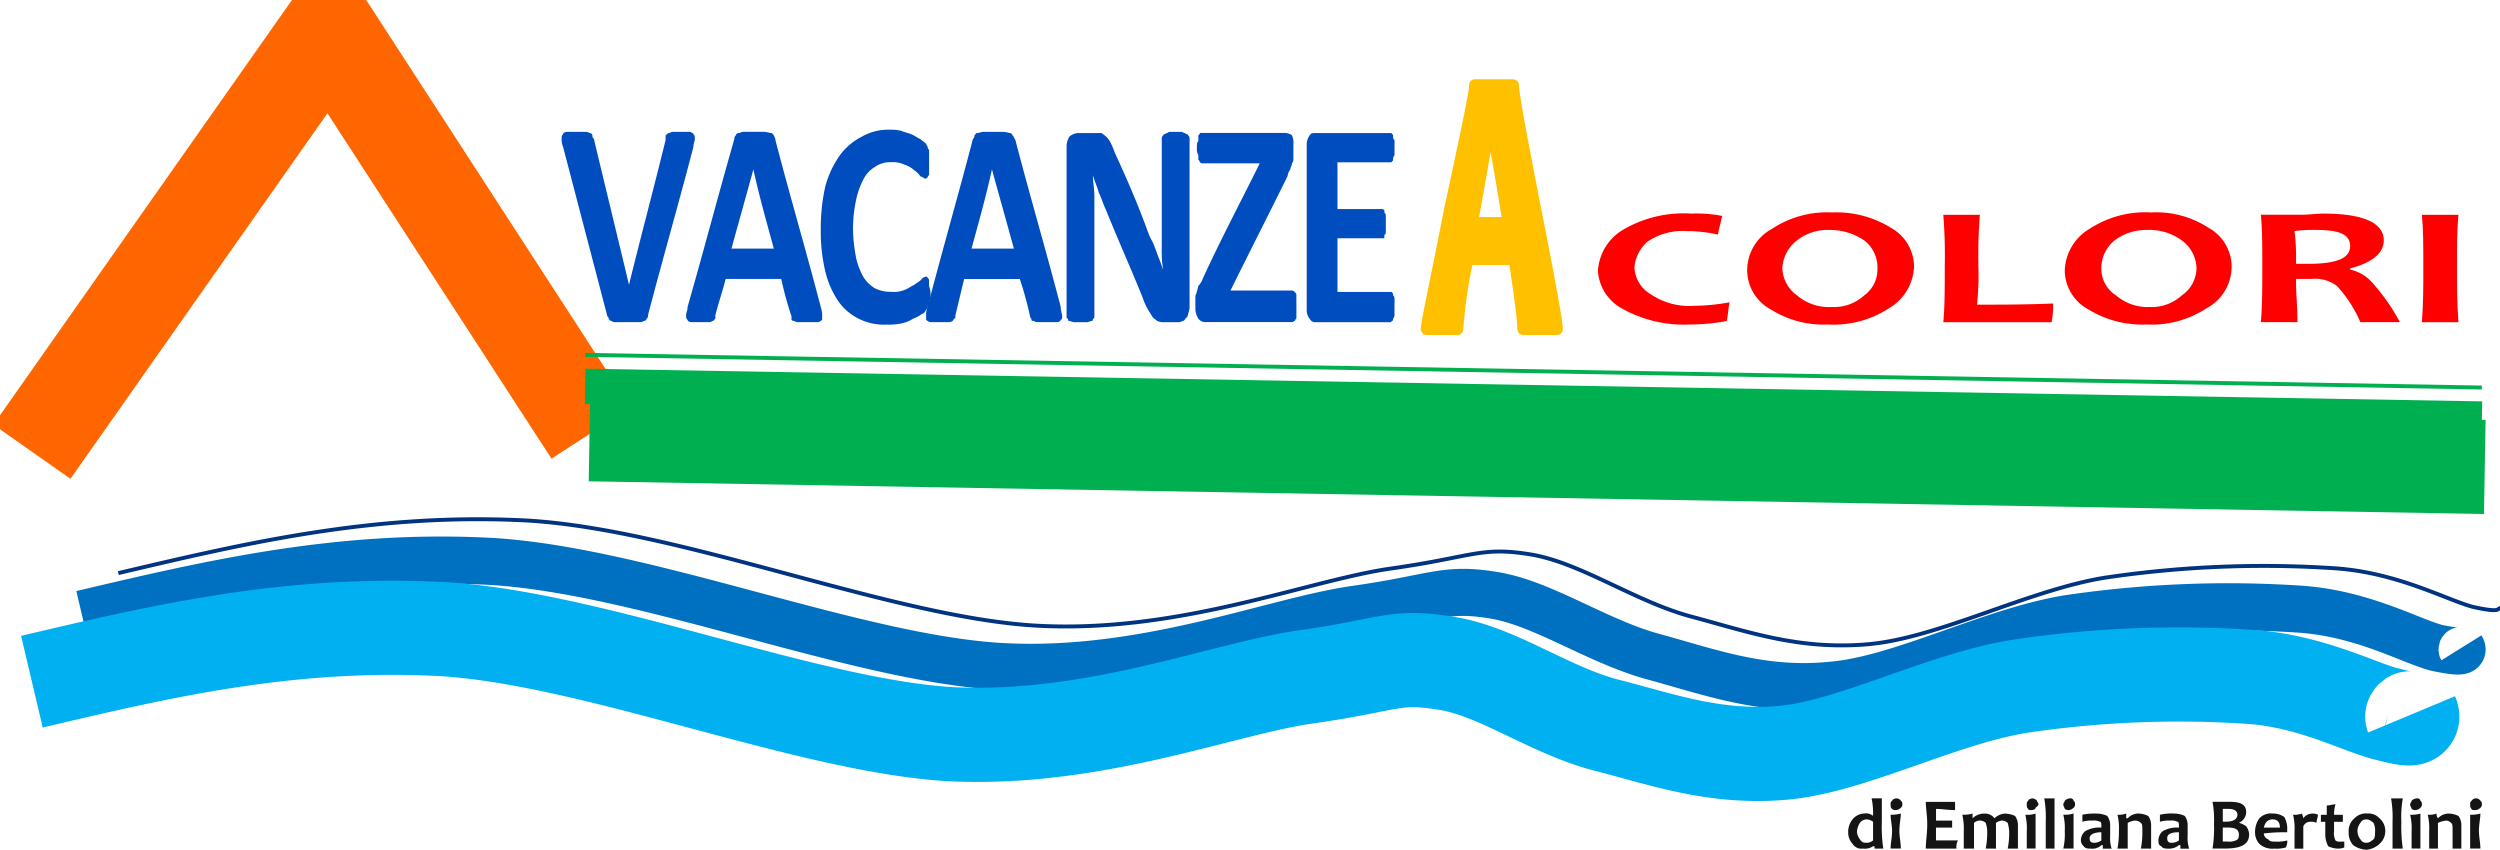 <svg id="logo" xmlns="http://www.w3.org/2000/svg" xmlns:xlink="http://www.w3.org/1999/xlink" width="159.278" height="54.139" viewBox="0 0 159.278 54.139">
  <defs>
    <clipPath id="clip-path">
      <rect id="Rettangolo_904" data-name="Rettangolo 904" width="159.278" height="54.139" fill="none"/>
    </clipPath>
  </defs>
  <g id="Raggruppa_969" data-name="Raggruppa 969">
    <g id="Raggruppa_968" data-name="Raggruppa 968" clip-path="url(#clip-path)">
      <path id="Tracciato_1955" data-name="Tracciato 1955" d="M2.617,29.921,21.545,3,38.236,28.731" transform="translate(-0.583 -1.141)" fill="none" stroke="#f60" stroke-linejoin="round" stroke-width="6"/>
      <line id="Linea_23" data-name="Linea 23" x2="120.75" y2="2.082" transform="translate(37.559 27.665)" fill="none" stroke="#00b050" stroke-linejoin="round" stroke-width="6"/>
      <line id="Linea_24" data-name="Linea 24" x2="120.844" y2="2.082" transform="translate(37.279 24.615)" fill="none" stroke="#00b050" stroke-linejoin="round" stroke-width="2.25"/>
    </g>
  </g>
  <line id="Linea_25" data-name="Linea 25" x2="120.844" y2="2.082" transform="translate(37.279 22.608)" fill="none" stroke="#00b050" stroke-linejoin="round" stroke-width="0.25"/>
  <g id="Raggruppa_971" data-name="Raggruppa 971">
    <g id="Raggruppa_970" data-name="Raggruppa 970" clip-path="url(#clip-path)">
      <path id="Tracciato_1956" data-name="Tracciato 1956" d="M6.7,61.014c8.205-1.934,16.411-3.867,26.108-3.347,9.791.595,23.218,6.172,32.449,6.693,9.138.521,17.343-2.9,22.565-3.644s5.688-1.413,8.858-.892,6.62,2.975,10.257,3.941c3.543.967,6.9,2.231,11.282,1.785,4.382-.372,10.07-3.421,15.012-4.239a69.411,69.411,0,0,1,14.919-.595c3.916.3,6.9,2.008,8.578,2.454,1.772.372,1.678.149,1.585,0" transform="translate(-1.493 -21.897)" fill="none" stroke="#0070c0" stroke-linejoin="round" stroke-width="3"/>
      <path id="Tracciato_1957" data-name="Tracciato 1957" d="M2.617,67.974c8.205-1.934,16.411-3.867,26.2-3.347,9.7.595,23.218,6.172,32.356,6.693,9.138.446,17.343-2.9,22.565-3.644,5.315-.744,5.688-1.413,8.858-.892,3.264.446,6.62,2.975,10.257,3.941,3.543.892,6.9,2.157,11.282,1.785s10.07-3.421,15.105-4.239a68.365,68.365,0,0,1,14.826-.595c3.916.3,6.993,2.008,8.672,2.38,1.678.446,1.585.223,1.492,0" transform="translate(-0.584 -24.543)" fill="none" stroke="#00b0f0" stroke-linejoin="round" stroke-width="6"/>
      <path id="Tracciato_1958" data-name="Tracciato 1958" d="M9.7,56.814c8.205-1.934,16.411-3.867,26.108-3.347,9.791.595,23.218,6.172,32.356,6.693s17.343-2.9,22.658-3.644c5.222-.744,5.688-1.413,8.858-.892s6.62,2.975,10.164,3.941c3.637.967,6.9,2.157,11.282,1.785,4.476-.372,10.164-3.421,15.105-4.239a68.566,68.566,0,0,1,14.826-.595c3.916.3,6.993,2.008,8.672,2.454,1.678.372,1.678.149,1.585,0" transform="translate(-2.162 -20.3)" fill="none" stroke="#003380" stroke-linejoin="round" stroke-width="0.25"/>
      <path id="Tracciato_1959" data-name="Tracciato 1959" d="M122.2,17.535c-.653-4.09-1.119-6.321-1.119-6.619h-.093c0,.3-.373,2.528-1.119,6.619Zm3.077,6.767h-2.145q0-.781-.559-4.462h-2.984a30.336,30.336,0,0,0-.653,4.462h-1.958c0-.372.559-2.9,1.492-7.66,1.026-4.759,1.585-7.362,1.585-7.883h2.424q0,.669,1.4,7.809c.932,4.685,1.4,7.288,1.4,7.734" transform="translate(-26.082 -3.331)" fill="#ffc000" fill-rule="evenodd"/>
      <path id="Tracciato_1960" data-name="Tracciato 1960" d="M125.276,24.3h-2.145q0-.781-.559-4.462h-2.984a30.336,30.336,0,0,0-.653,4.462h-1.958c0-.372.559-2.9,1.492-7.66,1.026-4.759,1.585-7.362,1.585-7.883h2.424q0,.669,1.4,7.809C124.809,21.254,125.276,23.857,125.276,24.3Z" transform="translate(-26.082 -3.331)" fill="none" stroke="#ffc000" stroke-linejoin="round" stroke-width="0.75"/>
      <path id="Tracciato_1961" data-name="Tracciato 1961" d="M123.028,18.859c-.653-4.09-1.119-6.321-1.119-6.619h-.093c0,.3-.373,2.528-1.119,6.619Z" transform="translate(-26.912 -4.655)" fill="none" stroke="#ffc000" stroke-linejoin="round" stroke-width="0.75"/>
      <path id="Tracciato_1962" data-name="Tracciato 1962" d="M51.558,25.236a.24.24,0,0,1-.093.223.184.184,0,0,1-.186.149c-.093.074-.186.074-.373.074h-1.4a.4.4,0,0,1-.28-.074s-.093,0-.093-.074c-.093,0-.093-.074-.093-.149,0,0-.093-.074-.093-.149l-2.8-10.709a1.181,1.181,0,0,1-.093-.521c0-.149,0-.223.093-.3,0-.074.093-.149.28-.149h1.119a.47.47,0,0,1,.28.074.184.184,0,0,1,.186.149.24.24,0,0,0,.093.223c.746,3.123,1.492,6.172,2.238,9.3.746-3.049,1.585-6.172,2.331-9.222v-.3l.186-.149c.093,0,.186-.074.28-.074h1.119c.093.074.186.074.186.149.093.074.093.149.093.3s-.093.3-.093.521c-.932,3.57-1.958,7.139-2.891,10.709" transform="translate(-10.269 -5.157)" fill="#004dc0" fill-rule="evenodd"/>
      <path id="Tracciato_1963" data-name="Tracciato 1963" d="M60.546,15.94h0c-.466,1.71-.932,3.347-1.4,5.057h2.7c-.466-1.71-.932-3.347-1.305-5.057m4.289,8.775a1.5,1.5,0,0,1,.093.595v.223a.519.519,0,0,1-.28.149H63.437a.4.4,0,0,1-.28-.074c-.093,0-.093,0-.186-.074V25.31a22.585,22.585,0,0,1-.653-2.38H58.775c-.186.744-.466,1.562-.653,2.305v.223c-.093.074-.093.149-.186.149a.4.4,0,0,1-.28.074H56.63c-.186,0-.28-.074-.28-.149-.093-.074-.093-.149-.093-.3s.093-.3.093-.521c1.026-3.57,1.958-7.139,2.984-10.709a.24.24,0,0,1,.093-.223.184.184,0,0,1,.186-.149c.093,0,.186-.074.28-.074H61.2c.186,0,.373.074.466.074s.093.074.186.149c0,.074.093.149.093.3.932,3.57,1.958,7.065,2.891,10.634" transform="translate(-12.544 -5.157)" fill="#004dc0" fill-rule="evenodd"/>
      <path id="Tracciato_1964" data-name="Tracciato 1964" d="M74.29,23.731V24.1a.472.472,0,0,0-.093.3.24.24,0,0,1-.093.223c0,.074,0,.149-.093.149a.415.415,0,0,1-.28.3,2.047,2.047,0,0,1-.559.3,2.088,2.088,0,0,1-.746.3,3.948,3.948,0,0,1-.932.074,3.578,3.578,0,0,1-1.772-.372,3.472,3.472,0,0,1-1.305-1.116,5.735,5.735,0,0,1-.839-1.934,10.92,10.92,0,0,1-.28-2.6,12.256,12.256,0,0,1,.28-2.752,6.248,6.248,0,0,1,.932-2.008,3.92,3.92,0,0,1,1.4-1.19,3.387,3.387,0,0,1,1.772-.446,2.876,2.876,0,0,1,.746.074c.186.074.466.149.653.223s.373.223.559.3l.373.3c0,.074.093.149.093.223s.093.149.093.223V16.22a.212.212,0,0,0-.093.149c-.093.074-.093.074-.187.074a1.194,1.194,0,0,0-.28-.149,1.4,1.4,0,0,0-.373-.372,1.715,1.715,0,0,0-.653-.372,1.68,1.68,0,0,0-.839-.149,1.627,1.627,0,0,0-1.026.3,1.9,1.9,0,0,0-.746.818,4.9,4.9,0,0,0-.466,1.339,9.056,9.056,0,0,0-.186,1.71,10.064,10.064,0,0,0,.186,1.859A4.367,4.367,0,0,0,70,22.69a2.191,2.191,0,0,0,.746.744,2.251,2.251,0,0,0,1.026.223,1.864,1.864,0,0,0,.932-.149c.186-.074.373-.223.559-.3.187-.149.373-.223.466-.372a.518.518,0,0,1,.28-.149s.093,0,.093.074c0,0,.093.074.093.149v.3c0,.149.093.3.093.521" transform="translate(-15.005 -5.065)" fill="#004dc0" fill-rule="evenodd"/>
      <path id="Tracciato_1965" data-name="Tracciato 1965" d="M80.133,15.94h0c-.373,1.71-.839,3.347-1.305,5.057h2.7c-.466-1.71-.932-3.347-1.4-5.057m4.382,8.775c0,.223.093.446.093.595,0,.074,0,.223-.093.223,0,.074-.093.149-.28.149H83.117c-.093,0-.28,0-.28-.074-.093,0-.186,0-.186-.074s-.093-.149-.093-.223a22.587,22.587,0,0,0-.653-2.38H78.361c-.186.744-.373,1.562-.559,2.305,0,.149,0,.223-.093.223,0,.074-.093.149-.093.149-.093.074-.186.074-.373.074H76.217a.519.519,0,0,1-.28-.149v-.3a1.181,1.181,0,0,1,.093-.521c.932-3.57,1.958-7.139,2.891-10.709a.24.24,0,0,0,.093-.223c.093-.074.093-.149.186-.149s.28-.074.373-.074h1.305a2.562,2.562,0,0,1,.373.074.184.184,0,0,1,.186.149c.093.074.093.149.186.3.932,3.57,1.958,7.065,2.891,10.634" transform="translate(-16.932 -5.157)" fill="#004dc0" fill-rule="evenodd"/>
      <path id="Tracciato_1966" data-name="Tracciato 1966" d="M95.289,24.789a2.658,2.658,0,0,1-.093.372.369.369,0,0,1-.186.3.184.184,0,0,1-.186.149.4.4,0,0,1-.28.074H93.7a1.025,1.025,0,0,1-.466-.074l-.28-.223-.28-.446a4.322,4.322,0,0,1-.373-.818c-.746-1.859-1.585-3.718-2.331-5.578-.186-.372-.28-.744-.466-1.116-.093-.372-.28-.744-.373-1.116,0,.446.093.892.093,1.339v7.66c0,.074,0,.149-.093.149,0,.074,0,.149-.093.149s-.186.074-.28.074h-.839c-.093,0-.187-.074-.28-.074s-.093-.074-.093-.149c-.093,0-.093-.074-.093-.149V14.452a1.183,1.183,0,0,1,.186-.595.9.9,0,0,1,.559-.223h1.492l.28.223a1.608,1.608,0,0,1,.28.372,6.091,6.091,0,0,1,.28.669c.653,1.413,1.305,2.9,1.865,4.388.093.223.186.521.28.744.093.3.28.521.373.818.093.223.186.521.28.744s.186.521.28.744A6.47,6.47,0,0,1,93.518,21V14.006a.24.24,0,0,1,.093-.223s0-.074.093-.074c.093-.074.186-.074.28-.149h.839c.093.074.186.074.28.149.093,0,.093.074.093.074a.24.24,0,0,1,.093.223Z" transform="translate(-19.5 -5.157)" fill="#004dc0" fill-rule="evenodd"/>
      <path id="Tracciato_1967" data-name="Tracciato 1967" d="M104.451,24.761V25.5a.212.212,0,0,0-.093.149c-.093,0-.093.074-.186.074h-5.5A.543.543,0,0,1,98.2,25.5a1.245,1.245,0,0,1-.187-.669v-.744c0-.074.093-.223.093-.3a2.658,2.658,0,0,0,.093-.372,1.149,1.149,0,0,0,.28-.446c1.119-2.454,2.424-4.908,3.636-7.362H98.483c-.093,0-.093,0-.187-.074a.212.212,0,0,0-.093-.149v-.3a.775.775,0,0,1-.093-.446c0-.223,0-.372.093-.446v-.372c.093-.074.093-.074.093-.149H103.7a.815.815,0,0,1,.466.149,1.18,1.18,0,0,1,.093.595v.892a.379.379,0,0,1-.093.3c0,.149-.093.223-.093.372a.92.92,0,0,0-.186.446c-1.212,2.454-2.424,4.834-3.637,7.288h3.916q.14,0,.28.223Z" transform="translate(-21.855 -5.202)" fill="#004dc0" fill-rule="evenodd"/>
      <path id="Tracciato_1968" data-name="Tracciato 1968" d="M112.732,24.761v.446a.379.379,0,0,1-.093.3c0,.074,0,.149-.093.149,0,0,0,.074-.093.074H107.7a.392.392,0,0,1-.373-.223.823.823,0,0,1-.186-.595V14.424a.979.979,0,0,1,.186-.595c.093-.149.186-.149.373-.149h4.849c0,.074.093.074.093.149,0,.149,0,.223.093.3v.967a.379.379,0,0,0-.093.3c0,.074-.093.074-.093.149H109.1v2.975h2.8c.093,0,.093,0,.187.074v.149c.093.074.093.149.093.3v.892c0,.074,0,.223-.093.223v.223H109.1v3.421h3.45a.24.24,0,0,1,.093.223c.093.074.093.149.093.3Z" transform="translate(-23.888 -5.202)" fill="#004dc0" fill-rule="evenodd"/>
      <path id="Tracciato_1969" data-name="Tracciato 1969" d="M139.409,27.612c-.093.372-.093.818-.186,1.19a12.373,12.373,0,0,1-2.331.223,8.068,8.068,0,0,1-4.382-1.041,2.941,2.941,0,0,1-1.492-2.38A3.287,3.287,0,0,1,132.6,23a7.655,7.655,0,0,1,4.382-1.041,8.7,8.7,0,0,1,1.958.149c-.093.372-.186.744-.28,1.19a8.788,8.788,0,0,0-1.958-.223,3.986,3.986,0,0,0-2.518.669,2.423,2.423,0,0,0-.839,1.636,2.087,2.087,0,0,0,1.026,1.71,4.393,4.393,0,0,0,2.8.744,12.985,12.985,0,0,0,2.238-.223" transform="translate(-29.213 -8.351)" fill="red" fill-rule="evenodd"/>
      <path id="Tracciato_1970" data-name="Tracciato 1970" d="M151.556,25.41a2.167,2.167,0,0,0-.839-1.785,3.871,3.871,0,0,0-2.238-.669,3.128,3.128,0,0,0-2.051.669,2.367,2.367,0,0,0-.932,1.785,2.226,2.226,0,0,0,.932,1.71,3.135,3.135,0,0,0,2.238.744,2.822,2.822,0,0,0,2.051-.744,2.029,2.029,0,0,0,.839-1.71m2.331-.149a3.2,3.2,0,0,1-1.585,2.677,6.483,6.483,0,0,1-3.916,1.041,6.282,6.282,0,0,1-3.637-.967,2.848,2.848,0,0,1-1.492-2.454,3.008,3.008,0,0,1,1.585-2.677,6.373,6.373,0,0,1,3.823-1.041,6.594,6.594,0,0,1,3.73.967,2.848,2.848,0,0,1,1.492,2.454" transform="translate(-31.942 -8.305)" fill="red" fill-rule="evenodd"/>
      <path id="Tracciato_1971" data-name="Tracciato 1971" d="M166.33,27.732a5.125,5.125,0,0,1-.093,1.19h-6.9c.093-.967.093-2.157.093-3.57a32.617,32.617,0,0,0-.093-3.272h2.331a31.851,31.851,0,0,0-.093,3.272,17.948,17.948,0,0,1-.093,2.454c1.492,0,3.17,0,4.849-.074" transform="translate(-35.527 -8.396)" fill="red" fill-rule="evenodd"/>
      <path id="Tracciato_1972" data-name="Tracciato 1972" d="M177.689,25.41a2.252,2.252,0,0,0-.932-1.785,3.486,3.486,0,0,0-2.238-.669,3.31,3.31,0,0,0-2.051.669,2.269,2.269,0,0,0-.839,1.785,1.985,1.985,0,0,0,.932,1.71,3.05,3.05,0,0,0,2.145.744,2.822,2.822,0,0,0,2.051-.744,2.115,2.115,0,0,0,.932-1.71m2.238-.149a3.008,3.008,0,0,1-1.585,2.677,6.373,6.373,0,0,1-3.823,1.041,6.594,6.594,0,0,1-3.73-.967,2.848,2.848,0,0,1-1.492-2.454,3.2,3.2,0,0,1,1.585-2.677A6.483,6.483,0,0,1,174.8,21.84a6.087,6.087,0,0,1,3.637.967,2.848,2.848,0,0,1,1.492,2.454" transform="translate(-37.748 -8.305)" fill="red" fill-rule="evenodd"/>
      <path id="Tracciato_1973" data-name="Tracciato 1973" d="M191.065,24.042c0-.744-.653-1.041-2.145-1.041a8.819,8.819,0,0,0-1.4.074,13.472,13.472,0,0,1,.093,2.082h.839c1.772,0,2.611-.372,2.611-1.116m3.17,4.834h-2.518a8.118,8.118,0,0,0-1.492-2.305,2.325,2.325,0,0,0-1.678-.446h-.932c0,.892.093,1.785.093,2.752h-2.331c.093-1.041.093-2.231.093-3.57,0-1.264,0-2.38-.093-3.272h2.518c.559,0,1.026-.074,1.492-.074,2.518,0,3.823.595,3.823,1.71,0,.818-.746,1.413-2.145,1.785v.074a2.56,2.56,0,0,1,1.4.818,12.732,12.732,0,0,1,1.772,2.528" transform="translate(-41.334 -8.351)" fill="red" fill-rule="evenodd"/>
      <path id="Tracciato_1974" data-name="Tracciato 1974" d="M200.908,28.922h-2.331c.093-1.116.093-2.305.093-3.57s0-2.38-.093-3.272h2.331c-.093.892-.093,1.934-.093,3.272,0,1.264,0,2.454.093,3.57" transform="translate(-44.277 -8.396)" fill="red" fill-rule="evenodd"/>
      <path id="Tracciato_1975" data-name="Tracciato 1975" d="M153.122,84.757v-1.19a.789.789,0,0,0-.373-.149.543.543,0,0,0-.466.223,1.183,1.183,0,0,0-.186.595.92.92,0,0,0,.186.446.392.392,0,0,0,.373.223.617.617,0,0,0,.466-.149m.653.521h-.559v-.149h-.093a.929.929,0,0,1-.653.149.661.661,0,0,1-.653-.3,1.086,1.086,0,0,1-.28-.744,1.28,1.28,0,0,1,.28-.818,1,1,0,0,1,.746-.372.7.7,0,0,1,.559.149,4.512,4.512,0,0,0-.093-1.116h.653v1.487a9.229,9.229,0,0,0,.093,1.71" transform="translate(-33.788 -31.213)" fill="#141414" fill-rule="evenodd"/>
      <path id="Tracciato_1976" data-name="Tracciato 1976" d="M155.763,82.452a.24.24,0,0,1-.093.223.519.519,0,0,1-.28.149c-.186,0-.186,0-.28-.074s-.093-.149-.093-.3a.24.24,0,0,1,.093-.223.337.337,0,0,1,.559,0,.24.24,0,0,1,.093.223m-.093,2.826h-.653c0-.372.093-.669.093-1.116,0-.372-.093-.744-.093-1.041a2.253,2.253,0,0,0,.653-.074c0,.3-.093.669-.093,1.116,0,.372.093.744.093,1.116" transform="translate(-34.564 -31.213)" fill="#141414" fill-rule="evenodd"/>
      <path id="Tracciato_1977" data-name="Tracciato 1977" d="M159.948,84.894a.9.9,0,0,0-.093.521H157.9c0-.446.093-.967.093-1.562,0-.521-.093-1.041-.093-1.413h1.865v.521c-.466,0-.839-.074-1.212-.074v.744h1.026v.446H158.55v.818Z" transform="translate(-35.206 -31.35)" fill="#141414" fill-rule="evenodd"/>
      <path id="Tracciato_1978" data-name="Tracciato 1978" d="M164.44,85.871h-.653a4.817,4.817,0,0,0,.093-1.116,2.149,2.149,0,0,0-.093-.521.532.532,0,0,0-.373-.149.789.789,0,0,0-.373.149v1.636h-.653a5.451,5.451,0,0,0,.093-1.19,2.153,2.153,0,0,0-.093-.446.542.542,0,0,0-.746,0v1.636h-.653V84.756a3.939,3.939,0,0,0-.093-1.041,2.253,2.253,0,0,0,.653-.074v.3a1.071,1.071,0,0,1,.746-.3.755.755,0,0,1,.653.3,1.041,1.041,0,0,1,.653-.3,1.609,1.609,0,0,1,.653.149.979.979,0,0,1,.186.595v1.487Z" transform="translate(-35.875 -31.806)" fill="#141414" fill-rule="evenodd"/>
      <path id="Tracciato_1979" data-name="Tracciato 1979" d="M166.9,82.452c0,.074-.093.149-.186.223,0,.074-.093.149-.28.149-.093,0-.187,0-.187-.074-.093-.074-.093-.149-.093-.3a.24.24,0,0,1,.093-.223c0-.074.187-.149.28-.149a.519.519,0,0,1,.28.149c0,.074.093.149.093.223m-.186,2.826h-.559V84.162a3.671,3.671,0,0,0-.093-1.041,1.7,1.7,0,0,0,.653-.074v2.231Z" transform="translate(-37.026 -31.213)" fill="#141414" fill-rule="evenodd"/>
      <path id="Tracciato_1980" data-name="Tracciato 1980" d="M168.27,85.278h-.559v-1.71a7.214,7.214,0,0,0-.093-1.487h.653v3.2Z" transform="translate(-37.374 -31.213)" fill="#141414" fill-rule="evenodd"/>
      <path id="Tracciato_1981" data-name="Tracciato 1981" d="M169.923,82.452a.24.24,0,0,1-.093.223.519.519,0,0,1-.28.149.4.4,0,0,1-.28-.074c0-.074-.093-.149-.093-.3,0-.074.093-.149.093-.223a.532.532,0,0,1,.373-.149.184.184,0,0,1,.187.149.24.24,0,0,1,.093.223m-.093,2.826h-.653a4.224,4.224,0,0,0,.093-1.116,3.671,3.671,0,0,0-.093-1.041,1.961,1.961,0,0,0,.653-.074v2.231Z" transform="translate(-37.721 -31.213)" fill="#141414" fill-rule="evenodd"/>
      <path id="Tracciato_1982" data-name="Tracciato 1982" d="M171.922,85.35V84.83c-.466,0-.746.149-.746.372s.093.3.28.3a.815.815,0,0,0,.466-.149m.653.521h-.559v-.223h-.093a.813.813,0,0,1-.653.223c-.186,0-.373,0-.466-.149a.515.515,0,0,1-.186-.372.756.756,0,0,1,.28-.595,1.78,1.78,0,0,1,1.026-.223v-.074c0-.149,0-.3-.093-.3a.846.846,0,0,0-.466-.074,1.96,1.96,0,0,0-.653.074v-.446a3.574,3.574,0,0,1,.932-.074,1.609,1.609,0,0,1,.653.149.978.978,0,0,1,.186.595v.669a2.247,2.247,0,0,0,.093.818" transform="translate(-38.042 -31.806)" fill="#141414" fill-rule="evenodd"/>
      <path id="Tracciato_1983" data-name="Tracciato 1983" d="M175.762,85.871h-.653a5.451,5.451,0,0,0,.093-1.19c0-.223,0-.372-.093-.446a.532.532,0,0,0-.373-.149,1.139,1.139,0,0,0-.466.149v1.636h-.653a5.888,5.888,0,0,0,.093-1.116,3.67,3.67,0,0,0-.093-1.041,1.454,1.454,0,0,0,.559-.074v.3h.093a.935.935,0,0,1,.746-.3,1.567,1.567,0,0,1,.559.149.978.978,0,0,1,.187.595v1.487Z" transform="translate(-38.711 -31.806)" fill="#141414" fill-rule="evenodd"/>
      <path id="Tracciato_1984" data-name="Tracciato 1984" d="M178.282,85.35V84.83c-.559,0-.746.149-.746.372s.093.3.28.3a.815.815,0,0,0,.466-.149m.653.521h-.559v-.223h-.093a.958.958,0,0,1-.653.223c-.186,0-.373,0-.466-.149-.186-.074-.186-.223-.186-.372a.756.756,0,0,1,.28-.595,1.781,1.781,0,0,1,1.026-.223v-.074c0-.149,0-.3-.093-.3a.846.846,0,0,0-.466-.074,1.96,1.96,0,0,0-.653.074v-.446A3.227,3.227,0,0,1,178,83.64a1.609,1.609,0,0,1,.653.149.979.979,0,0,1,.186.595v.669a2.248,2.248,0,0,0,.093.818" transform="translate(-39.461 -31.806)" fill="#141414" fill-rule="evenodd"/>
      <path id="Tracciato_1985" data-name="Tracciato 1985" d="M183,83.258c0-.223-.187-.372-.559-.372h-.373V83.7h.186c.466,0,.746-.149.746-.446m.093,1.264c0-.3-.186-.446-.746-.446h-.28v.892h.28a1.042,1.042,0,0,0,.559-.074c.186-.074.186-.223.186-.372m.653,0c0,.595-.466.892-1.492.892h-.839a7.986,7.986,0,0,0,.093-1.562,6.483,6.483,0,0,0-.093-1.413h1.119c.746,0,1.026.223,1.026.669a.763.763,0,0,1-.466.669,1.337,1.337,0,0,1,.466.223.922.922,0,0,1,.187.521" transform="translate(-40.451 -31.35)" fill="#141414" fill-rule="evenodd"/>
      <path id="Tracciato_1986" data-name="Tracciato 1986" d="M186.482,84.532c0-.372-.186-.521-.466-.521s-.466.149-.559.521Zm.466,0v.3a10.669,10.669,0,0,0-1.492.074.407.407,0,0,0,.28.372c.093.149.28.149.466.149a2.545,2.545,0,0,0,.746-.074.775.775,0,0,1-.093.446,2.25,2.25,0,0,1-.746.074,1.229,1.229,0,0,1-.932-.3,1.086,1.086,0,0,1-.28-.744,1.494,1.494,0,0,1,.28-.892,1.014,1.014,0,0,1,.839-.3,1.224,1.224,0,0,1,.746.223,1.482,1.482,0,0,1,.186.669" transform="translate(-41.226 -31.806)" fill="#141414" fill-rule="evenodd"/>
      <path id="Tracciato_1987" data-name="Tracciato 1987" d="M189.6,83.714c0,.149-.093.372-.093.521a.674.674,0,0,0-.373-.074.472.472,0,0,0-.466.3v1.413h-.559V84.756a3.67,3.67,0,0,0-.093-1.041,1.454,1.454,0,0,0,.559-.074.976.976,0,0,1,.093.3.707.707,0,0,1,.559-.3.674.674,0,0,1,.373.074" transform="translate(-41.922 -31.806)" fill="#141414" fill-rule="evenodd"/>
      <path id="Tracciato_1988" data-name="Tracciato 1988" d="M191.789,85.06v.372a1.025,1.025,0,0,1-.466.074,1.567,1.567,0,0,1-.559-.149,1.646,1.646,0,0,1-.186-.818V83.8h-.28v-.446h.373v-.595c.186,0,.373-.074.559-.074a2.067,2.067,0,0,0-.093.669h.559V83.8h-.559v.595a1.044,1.044,0,0,0,.093.595.4.4,0,0,0,.28.074Z" transform="translate(-42.431 -31.441)" fill="#141414" fill-rule="evenodd"/>
      <path id="Tracciato_1989" data-name="Tracciato 1989" d="M194.255,84.83a1.18,1.18,0,0,0-.093-.595c-.186-.149-.28-.223-.466-.223a.392.392,0,0,0-.373.223.82.82,0,0,0,0,1.041.392.392,0,0,0,.373.223c.186,0,.28-.074.466-.223.093-.074.093-.3.093-.446m.653-.074a1.066,1.066,0,0,1-.373.818,1.408,1.408,0,0,1-.839.372,1.573,1.573,0,0,1-.839-.3,1.146,1.146,0,0,1-.28-.818,1.047,1.047,0,0,1,.373-.892,1.014,1.014,0,0,1,.839-.3.934.934,0,0,1,.746.3,1.066,1.066,0,0,1,.373.818" transform="translate(-42.939 -31.806)" fill="#141414" fill-rule="evenodd"/>
      <path id="Tracciato_1990" data-name="Tracciato 1990" d="M196.8,85.278h-.653v-1.71a7.214,7.214,0,0,0-.093-1.487h.746a6.855,6.855,0,0,0-.093,1.487,10.076,10.076,0,0,0,.093,1.71" transform="translate(-43.715 -31.213)" fill="#141414" fill-rule="evenodd"/>
      <path id="Tracciato_1991" data-name="Tracciato 1991" d="M198.363,82.452a.24.24,0,0,1-.093.223.519.519,0,0,1-.28.149.4.4,0,0,1-.28-.074c0-.074-.093-.149-.093-.3,0-.074.093-.149.093-.223a.532.532,0,0,1,.373-.149.184.184,0,0,1,.186.149.24.24,0,0,1,.093.223m-.093,2.826h-.559V84.162a3.671,3.671,0,0,0-.093-1.041,1.961,1.961,0,0,0,.653-.074v2.231Z" transform="translate(-44.063 -31.213)" fill="#141414" fill-rule="evenodd"/>
      <path id="Tracciato_1992" data-name="Tracciato 1992" d="M201.2,85.871h-.559v-1.19c0-.223,0-.372-.093-.446a.519.519,0,0,0-.28-.149,1.567,1.567,0,0,0-.559.149v1.636h-.559V84.756a3.671,3.671,0,0,0-.093-1.041,1.454,1.454,0,0,0,.559-.074.472.472,0,0,0,.093.3.934.934,0,0,1,.746-.3,1.567,1.567,0,0,1,.559.149.979.979,0,0,1,.186.595v1.487Z" transform="translate(-44.384 -31.806)" fill="#141414" fill-rule="evenodd"/>
      <path id="Tracciato_1993" data-name="Tracciato 1993" d="M203.283,82.452a.24.24,0,0,1-.093.223.518.518,0,0,1-.28.149c-.186,0-.28,0-.28-.074-.093-.074-.093-.149-.093-.3a.24.24,0,0,1,.093-.223.337.337,0,0,1,.559,0,.24.24,0,0,1,.093.223m-.093,2.826h-.653V83.121a2.253,2.253,0,0,0,.653-.074c0,.3-.093.669-.093,1.116,0,.372.093.744.093,1.116" transform="translate(-45.16 -31.213)" fill="#141414" fill-rule="evenodd"/>
    </g>
  </g>
</svg>
